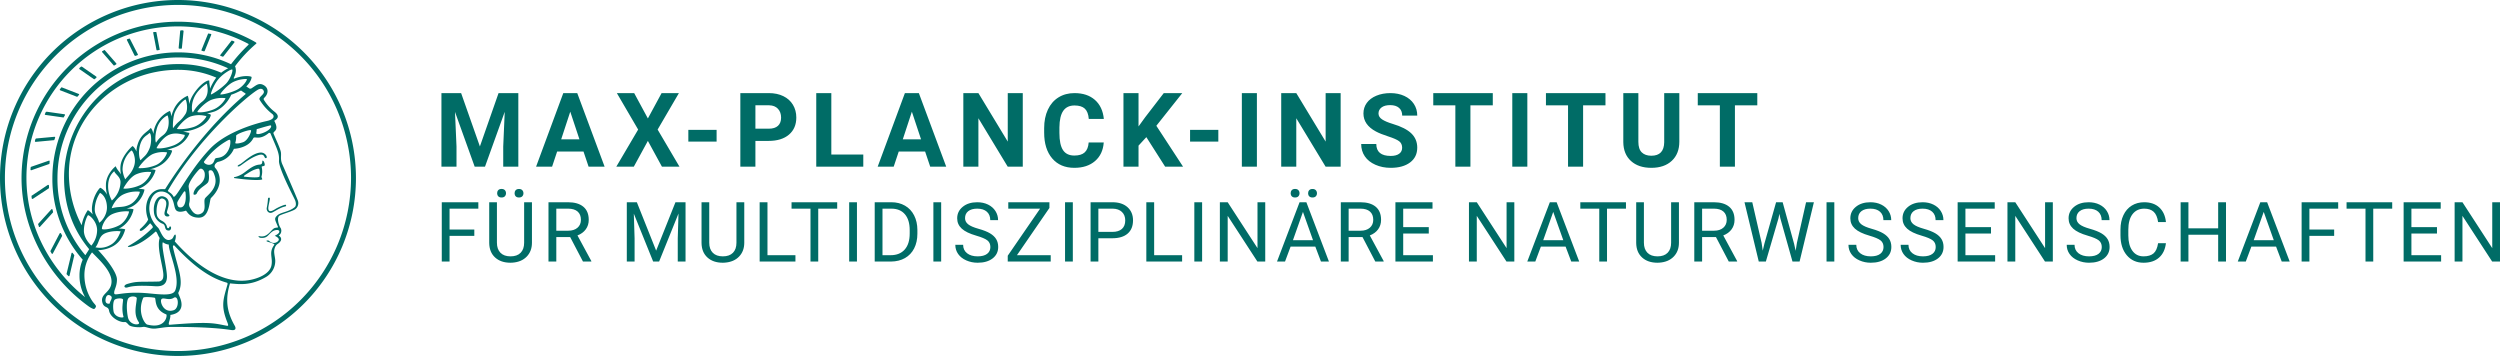 <svg xmlns="http://www.w3.org/2000/svg" viewBox="0 0 2107.7 300"><defs><style></style></defs><g transform="scale(1.429)" style="fill:#006c66"><path d="M105 0a105 105 0 1 0 105 105A105.1 105.1 0 0 0 105 0zm0 207.1A102.1 102.1 0 1 1 207.1 105 102.2 102.2 0 0 1 105 207.1z"/><path class="minerva-base-style" d="M166.6 97c-1.4-3.1-.5-5.1-.9-7.3s-2.7-7-4.3-10.8c-.7-1.7 3.8-1.3.4-7.6 0-.2 4.7-2 0-5.5a26.4 26.4 0 0 1-6-6.7 1 1 0 0 1 0-1.3c2.7-2.4 2.8-5.8-.1-7.5s-4.5 0-6.7 1.4c-.7.5-1.1.8-1.9.5l-1.8-1.2c2.7-2.6 3.3-5.2 3.1-5.6s-4.6-1.3-10.2 1l-.4-.3c2.3-3.9 1-6.7.9-6.9h-.1A81 81 0 0 1 151 25.9h.1c.2-.3.3-.6-.2-.9l-1-.6A92.4 92.4 0 0 0 12.7 105c0 29.5 15 57.9 39.4 75.6a13.5 13.5 0 0 0 2.8 1.6 1.1 1.1 0 0 0 1.1-.2l.3-.5a1 1 0 0 0 .3-.8c0-.7-.9-1.3-2.1-3a27.7 27.7 0 0 1-4.7-15.1 22.1 22.1 0 0 1 4.5-13.7c3.7 3.9 11.7 10.9 11.5 17.4s-6.9 6.8-5.4 12.2c.9 3.4 3.4 2 3.9 4.6.7 4.4 6.7 7.3 9.3 6.9.7-.1 1.2.4 2.4 1.7s6.2 1.6 8.2 1.2 4.1 1.4 8 .9 6.1-.9 8.2-.9 22.5-.3 36 1.8c2.4.4 3.1-.7 2.1-2.5-4.9-8.6-5.6-15.8-2.8-25 5 .4 12.2 1.7 21.6-4a11 11 0 0 0 5.1-9.5c-.1-2.1-1-4.7-.5-6.7s1.3-2.7 2.1-3.2c3.6-2.6 1-4.6.4-4.8a3.4 3.4 0 0 0 1.1-4.6c-.7-.7-2.7-6.2-.4-7.3s5.3-1.8 8.1-3.1a4.5 4.5 0 0 0 2.4-6c-1.4-3.6-8.8-20.6-9-21zM64.7 179.1c-.7.2-2.9.3-2.4-2.7s2.3-2.6 3.3-1.6-.7 2.8-.9 4.3zm87-125.9c1.2-.8 2.5-1.1 3.3-.4 2.6 2.6-2.9 4.1-1.8 6.1a30.7 30.7 0 0 0 7.5 8.4c1.2 1 1.4 3.1-3.3 4.1s-23.6 5.9-33.6 16.5c-12.5 13.2-20.4 30.3-21.5 28s-3.6-2.8-3.2-3.5c17.9-30.8 46-55.1 52.6-59.2zm8.2 21.7c-1 2.9-9.1 5.5-8.7 3.5s0-2.2.6-2.3 3.5-1.1 7.5-2.1c.4-.1.9.1.6.9zm-20.6 5.3c-.2-1.2 8.5-4.1 8.8-3.3s-1.8 6-4.7 7-4.7.9-4.6.4a11 11 0 0 0 .5-4.1zM119 125.8c-4 2.5-6.2-2.2-6.8-3.1a3.7 3.7 0 0 1-.5-3.1c.3-1.4.5-3.3-.4-9.3-.4-2.7 5-9.2 6.3-10.4s3.1.6 3.2 2.6c.3 3.6-1.8 5.6-3.9 7.2s-3.1 4.4-2.6 5.1a1.5 1.5 0 0 0 1.9-.9c1.5-3.3 6-4.9 6.7-6.7s.3-4.4.2-5.6.9-1.2 1.6-1.1 1.4 1.4 1.8 2.7c2.9 7.5-4.3 12-5.5 13.8s1.1 6.9-2 8.8zm6.1-29.1c-2.2 1.5-5.3-.5-4.7-1.4a43.7 43.7 0 0 1 11.5-11c3.4-2.1 3.8-2.3 4-1.1a10.6 10.6 0 0 1-2.6 7.5c-2.3 2.5-4.6 2.3-5.8 2.6s-.8 2.3-2.4 3.4zm-19.3 25.6c-1-.2-1.4-2.1-1.2-2.9s3.1-5.2 4-6.4a.5.5 0 0 1 .8.3c.6 4.1 0 9.8-3.6 9zM138 48.2a17.7 17.7 0 0 1 7.5-1.6c.8.1-1.9 4.8-6.6 6.8s-8.5 2.5-8.9 2.3 4.1-5.8 8-7.5zm-83.3 78.3c-1.5-1.7-2.8-2.6-2.9-2.5a22.4 22.4 0 0 0-3.6 8.9 65.4 65.4 0 0 1-7.5-27.9C39.3 69.6 69 41.1 105.2 41.2a56.8 56.8 0 0 1 22.4 4.6 31.3 31.3 0 0 0-3.7 6.6c0-1.9-.5-3.4-.4-4.6s-5.1.9-9.7 8.3a19.9 19.9 0 0 0-2.2 5.3c-.1-2.8-.7-4.9-.9-4.9a16.1 16.1 0 0 0-8.5 8.8 22.4 22.4 0 0 0-1.1 3.4c-.2-1.9-.7-3.2-.9-3.2s-5.9 2.3-8.6 8.9a15.4 15.4 0 0 0-1.1 4.6c-.5-2.3-1.4-3.7-1.7-3.4-1.9 2.4-5.7 3.5-7.6 9.6a13.2 13.2 0 0 0-.7 4.2c-.8-2-2-3.2-2.3-3.2s-6.1 5.5-7 10.9a15.8 15.8 0 0 0 .2 5.8c-1.1-1.8-2.5-3-3.1-4.8-.9.5-5.7 5-5.8 10.7a19.7 19.7 0 0 0 .7 6.1c-1.6-2.9-3.8-4.2-4.1-4.1s-4 4.1-4.8 11.1a11.8 11.8 0 0 0 .4 4.6zm74.1-79.7c2.8-3.4 7.6-6.1 8.2-5.8s-.8 5.6-3.9 8.6-8.1 6.2-8.6 6.1 1.7-5.9 4.3-8.9zm-9.3 13a21 21 0 0 0-5.6 6.4c-.5.9-1.9-5 1.7-10.6 2.2-3.5 6.6-6.6 6.5-6.2s2.1 6.6-2.6 10.4zm-10.1 7.5c-3.4 5.1-3.6 3.3-7.3 8.3-.2.2-.2-6.5 1.1-9.4 2.1-4.7 5.7-7.4 6.2-7.5s1.9 5.8 0 8.6zM98.3 77.4c-1.7 3-3.3 2.3-6.2 6.7-.3.4-1.1-3.6.7-9.1a12.6 12.6 0 0 1 5.9-6.9c.6-.1 1.7 5.7-.4 9.3zM88 88.1c-1.8 3.9-2.9 4-5 6.4-.3.4-1.8-3.7-.4-8.8s4-5.6 5.3-7 2 5.3.1 9.4zm-8.4 6.6a10.3 10.3 0 0 1-.4 3c-1.3 4.3-3.9 6.2-5.3 8.1a15.7 15.7 0 0 1-1.6-5.8 15.2 15.2 0 0 1 5.2-11.2c.8 0 2.1 3.2 2.1 5.9zm-8.5 12.8a14.9 14.9 0 0 1-5.1 10.8 17.7 17.7 0 0 1-2.2-7.6c-.2-6.3 2.4-8.5 3.6-9.7.5 1.8 3.7 3.2 3.7 6.5zM59 113.8c1.8.9 3.9 3.4 4.1 8.2s-3.2 8.7-4.6 9.4c-.9-3.7-2.6-4.4-2.6-8a18 18 0 0 1 3.1-9.6zm7.3 12.5c4.6-2 9.6-1.7 9.8-1.5s-1.5 5.9-5.9 8.2-9.5 2.7-10 2.1 1.5-6.8 6.1-8.8zm-.4-3.4c.3-1.5 3-6.5 7.1-8.3a18.4 18.4 0 0 1 9.4-1.5c.5.2-1.7 5.6-5.8 7.6s-6.5.9-10.7 2.2zm6.9-11.8c.2-.4 3.5-6.4 7.4-8.2a17.5 17.5 0 0 1 8.9-1.4c.3.1-1.8 5.4-6.2 7.6s-10.3 2.5-10.1 2zm8.9-11.9c-.3-.2 4.4-6.4 8.4-8.3a15.6 15.6 0 0 1 8.4-1c.3.3-1.9 5.5-6.5 7.5a24.2 24.2 0 0 1-10.3 1.8zm10.7-11.8c-.2-.2 3.4-6.3 7.4-7.9s7.7-.1 8.9 0-1.3 4.5-6.6 6.4-9 1.8-9.7 1.5zm12-11.4c.1-.3 4.1-5.9 8.1-7.3a16.4 16.4 0 0 1 9.2-.2c.5.2-2.8 5-7.7 6.5s-9.7 1.3-9.6 1zm12.1-9.9c-.5-.3 4.3-5.7 8.2-7.2a18 18 0 0 1 8.3-1c.3.2-2.5 4.9-7.1 6.7s-8.8 1.9-9.4 1.5zM50.2 175.3c-21.6-17.2-34.6-43.2-34.6-70.3a89.3 89.3 0 0 1 130.8-79.2.4.4 0 0 1 .1.7 97.3 97.3 0 0 0-10.2 11.4 73.1 73.1 0 0 0-31.3-7A74.3 74.3 0 0 0 30.9 105a72.1 72.1 0 0 0 17.9 48.2 23.1 23.1 0 0 0-1.9 9.4 25.6 25.6 0 0 0 3.3 12.7zm.2-24.8h-.1A69.2 69.2 0 0 1 33.9 105 71.2 71.2 0 0 1 105 33.9a70.1 70.1 0 0 1 29.6 6.4 22.6 22.6 0 0 0-4.1 2.6 63.1 63.1 0 0 0-25.5-5.1A67.3 67.3 0 0 0 37.8 105c0 16.1 5 30.2 14.8 42-.5.9-1.3 2.1-2.2 3.5zm3.5-5.6c-1.3-1.2-4.1-4.3-4.4-8.3v-.6c0-4.3 1.9-8.6 2.4-9s5.3 3.3 5.4 8.7a14.4 14.4 0 0 1-3.4 9.2zm8-7.2c3.9-1.8 9.6-1.4 9.3-1.1s-1.8 5.8-6.2 8a12.1 12.1 0 0 1-8.7 1.3c2.3-2.6 1.8-6.4 5.6-8.2zm5.2 46.5c-.6-2.7-.4-6.3.5-7.3s4.9-1.2 5-.1-1.1 5.4.3 10.2c-.3.7-4.6.4-5.8-2.8zm.3-11.1c-.3-2 1.6-3.9 1.6-8.2s-6.6-12.6-11.1-17.3a19.5 19.5 0 0 0 7.9-1.9c6.6-3.1 7.9-10.1 8.1-10.4a11 11 0 0 0-3.8-.4l.8-.4c6.4-3.5 8.1-11 7.8-11.1a17 17 0 0 0-4-.3l2-.7c6.8-2.7 8.7-10.3 8.5-10.6a16.1 16.1 0 0 0-3.5-.4l1.9-.8c6.2-3.1 8.4-10.1 8.1-10.3a10.5 10.5 0 0 0-3.3-.4 23.7 23.7 0 0 0 4.5-1.5c6.7-2.9 8.9-9.3 8.6-9.6a10.9 10.9 0 0 0-3-.5 34.5 34.5 0 0 0 4.4-1.3c6.6-2.2 9.2-8.5 8.8-8.6l-3.7-.8a24.5 24.5 0 0 0 6.6-1.3c7.1-2.4 9.6-6.7 9.8-8.6a6 6 0 0 0-2.3-.8 29.3 29.3 0 0 0 4.7-1.2c6.6-2.7 9.4-9.3 9.6-9.8a29.3 29.3 0 0 0 3.9-1.6l1.9-.9 1.6 1.1c1 .6 1.4.8.9 1.2C122 75 105 99.5 97.6 111.3c-.2.4-.6.3-1.3.3-7.9-.6-12.4 8.9-8.9 17.8-.4 1.8-4.2 5.3-4.5 5.5s-1 1.4.3 1.3 4.2-3.2 5.4-4.5c.4.6 2.2 2 1.3 2.8A63.6 63.6 0 0 1 76 145c-2.6 1.2 4.2 2.1 15.7-8.3.7-.6 1.5 2.4 2.5 3.7-2 6.5 2.9 19.1 2.1 23a2.8 2.8 0 0 1-2.8 2.7c-11.4.3-12.5-.3-18.3 1.4-2.7.8-2 2.6-.1 2.1s4.6-1.5 16.9-.7c3.1.1 6.5-.6 6.5-5.7s-3.6-18.4-2.4-20.3a6.9 6.9 0 0 0 3.5 1.4c-.2 4.5 7 19 3.8 27-1.2 3-6.4 2.7-15.4 1.8-15.3-1.5-20.3 1.8-20.6 0zm35.1 9.9c-5.9 2-8.3-4.9-7.3-6.4s4.4 1 7.3-.9 3.5 6.1 0 7.3zm-27 4.3c-.8-3.7-1.1-10 .4-11.5s4.9-.9 4.8.2c-.3 4.3-2.1 9.2 1.2 14.1 1.3 1.9-5.2 2.2-6.4-2.8zm11.4 4.2c-1.6-.4-6-7.4-2.4-15.8.3-.8 5.8-.3 6.8 0s-.8 6.8 6.8 9.8c.7.3-.1 8.8-11.2 6zm47.2-23.3c-2.5 8.8-3.8 12.3 0 21.9.5 1.3.9 2.3-.2 2.1-7.7-1.4-9.4-2.6-33.7-.6-1.7.2.6-3.4.3-5.8 2.2-.3 5.8-1.3 6.5-4.9s-2.1-7.6-1.8-8.2c3.5-6.7-.2-14.1-3.1-26.6-.3-1.2.4-1.7.9-1.1 15.6 16.9 25.5 20.2 30.9 21.8.5.2.4.8.2 1.4zm39.9-46.1c-3.3 2.9-8.3 3.1-10.3 4.9s-1.5 2.5-.4 5.2 1.1 1.7-1.1 2.3-4.1 5.8-8.8 4.9c-1.8-.3-.5.8.2.9 2.6.3 3.7-.5 4.6-1.4s2.2-2.4 3.6-2.9 2.9-.5 3 .6-1.9 2.1-2.7 2.5c1 .5 3.9 1.9 1.4 3.6s-4.6-.5-4.9-.7-1.7-.2-1.3.3 5.2 1.3 4.5 2.2c-3.5 4.7-.6 7.5-1.7 12.3s-7.7 7.5-12.8 8.4c-17.4 3.1-34.3-11.6-44.2-22.8.9-2.1.8-4.8-.1-3.8s-.7 2.4-2.8 2.9c-3.9 1-5.7-5.9-6.9-7.1-4.8-4.7-6.7-11.4-3.9-17.3s9-4.7 11.4-1.1 1.7 7 3.4 8.3 4.8.2 5.4 0 1.7 4.3 8 4.1 5.9-10.7 6.9-11.6c8.6-8.4 4.2-15.9 2.6-17.6s1-3.6 1.5-3.7a13 13 0 0 0 9.4-7.7s8.4-.2 11.4-6.2c.8-1.6 3.3 1.5 8.9-2.9a.8.8 0 0 1 1.4.3c3.7 8.9 5.2 11.3 4.9 15.8s8.7 21.5 9.4 23.1.8 3.4 0 4.2z"/><path class="minerva-base-style" d="M153.8 90c-4.9.2-10.6 6.2-12.4 7s-1.3 1.5-.2 1.1 5.9-4.7 10.7-6.4 3.6 1.8 5 1.6-.3-3.4-3.1-3.3zM154.9 94.8c-.4.1.4 2.2-1.7 2.3-4.6.3-8.3 4.7-11.1 6a12.9 12.9 0 0 1-3.8 1.4.3.3 0 0 0 .1.6c11.7 1.6 16.2 1.1 16.3.7s-.6-1.2-.4-1.7a11.3 11.3 0 0 0 .1-5.5c-.2-.8 1.8-.3 1.8-1.3s-.6-2.6-1.3-2.5zm-1.8 9.3c-.2.9-5.5.5-8.3.2-.7 0-1.8-.1.3-1.4s4.1-2.8 7.2-3.4a.8.8 0 0 1 .8.6 10.6 10.6 0 0 1 0 4zM168.4 120.8c-.9 0-4.5 1.6-5.9 2.5s-4.4 2.7-4.2-.8c.1-1.3.9-4.4.9-5.3s-1-.7-1.1 0a36.9 36.9 0 0 1-.7 5.3c-.4 1.8 1.2 4 3.6 2.7s4.8-2.9 7.3-3.4c.6-.1.7-1 .1-1zM100.5 133.6c-.7-.3-.5 1.2-1.4 1s-.2-1.3-1.8-3-2.8-1.2-4.3-3.6-.3-12 3.1-10.8 1.6 5 1 8 2.5 2.8 2.8 2.1-1.1-.9-1.4-1.9 3.5-7.6-1.8-9.4c-3.8-1.3-6.4 3.6-5.9 8.9a8 8 0 0 0 5.1 7.1c2.3.8.6 4 3.7 4 1.4 0 1.7-2.1.9-2.4zM131.3 33.4c.2.1.3 0 .5-.1l6.5-8.3a.5.5 0 0 0-.2-.6L137 24a.4.4 0 0 0-.5.1l-6.5 8.3c-.2.2-.1.5.2.6zM119.2 30l1.1.3a.5.5 0 0 0 .5-.3l3.8-9.4a.4.4 0 0 0-.3-.6l-1.2-.2h-.3l-3.9 9.6a.4.4 0 0 0 .3.6zM105.8 28.7h1.1c.2.1.4-.1.4-.3l1-10a.5.5 0 0 0-.4-.5h-1.1c-.3 0-.4.2-.5.4l-.9 10a.4.4 0 0 0 .4.4zM92.8 29.7l1.1-.2c.2 0 .4-.2.3-.4l-1.9-9.9c0-.2-.2-.4-.4-.3h-1.2c-.2.1-.4.3-.3.5l1.9 9.9c0 .3.2.4.5.4zM79.4 32.8l.5.2 1.1-.4a.4.4 0 0 0 .3-.6l-4.6-9a.4.4 0 0 0-.5-.2l-1 .3a.4.4 0 0 0-.3.6zM67 38.5c.1.2.3.2.5.1l1-.6a.4.4 0 0 0 .1-.6l-6.7-7.7c-.2-.2-.4-.2-.5-.1l-1 .6c-.3.1-.3.4-.1.6zM55.4 46.7c.2.1.4.1.5-.1l.9-.7a.5.5 0 0 0 0-.7l-8.5-5.9h-.5l-.9.8a.5.5 0 0 0 0 .7zM45.4 57.1a.4.4 0 0 0 .4-.2l.8-.9c.2-.2.1-.5-.2-.6l-9.8-3.8c-.2-.1-.4-.1-.5.1l-.7.9a.4.4 0 0 0 .2.7zM26.8 67.8l10.5 1.5c.2 0 .4-.1.4-.3l.6-1a.4.4 0 0 0-.3-.6l-10.5-1.5-.5.2a5.4 5.4 0 0 1-.5 1.1.4.4 0 0 0 .3.6zM21.1 83.7l10.7-1a.3.3 0 0 0 .3-.3 7.6 7.6 0 0 0 .4-1.1.4.4 0 0 0-.4-.6l-10.8 1-.4.3-.3 1.2c0 .3.2.6.5.5zM29.2 96.5c0-.4.1-.9.1-1.3s-.2-.5-.5-.4l-10.4 3.6c-.2.1-.3.2-.3.4s-.1.8-.1 1.2a.4.4 0 0 0 .6.4l10.3-3.6a.3.3 0 0 0 .3-.3zM28.9 110.8v-1.3a.5.5 0 0 0-.7-.4l-9.4 6.3c-.2 0-.2.2-.2.4s.1.8.1 1.2a.5.5 0 0 0 .7.3l9.4-6.2c.1-.1.2-.2.1-.3zM31.3 125l-.3-1.3a.4.4 0 0 0-.7-.2l-7.7 8.5c-.1.1-.2.3-.1.4s.3.8.4 1.2a.4.4 0 0 0 .7.2l7.6-8.4c.1-.1.1-.2.1-.4zM35.2 137.7 29.8 148c-.1.1 0 .3 0 .4l.7 1.2a.4.4 0 0 0 .7-.1l5.4-10.2c0-.1.1-.2 0-.4l-.6-1.2a.5.5 0 0 0-.8 0zM42.9 149.3c-.2-.3-.7-.2-.7.1l-2.9 12c-.1.2 0 .3 0 .4l1 1a.4.4 0 0 0 .7-.1l2.8-11.9c.1-.1 0-.2 0-.3z"/></g><path d="M5.5-62h16.594l15.828 44.971L53.656-62h16.672V0H57.594v-16.951l1.265-29.262L42.234 0h-8.718L16.922-46.166l1.281 29.215V0H5.5v-62zM129.563 0l-4.282-12.719h-22.25L98.797 0h-13.5l22.937-62H120l23.063 62h-13.5zm-15.454-46.339L106.453-23h15.406l-7.75-23.339zM168-62l11.547 21.369L191.109-62h14.594l-17.937 30.741L206.172 0h-14.781l-11.844-21.715L167.703 0h-14.765l18.406-31.259L153.391-62H168zm69.484 31v9.859h-23.828V-31h23.828zm43.844 9.297h-11.125V0H257.5v-62h24.031q6.953 0 12.219 2.564 5.266 2.564 8.102 7.281 2.836 4.718 2.836 10.745 0 9.151-6.204 14.429-6.203 5.278-17.156 5.278zm-11.125-30.016V-32h11.328q5.047 0 7.688-2.415 2.64-2.415 2.64-6.91 0-4.607-2.664-7.461-2.664-2.853-7.367-2.933h-11.625zm64-10.281v51.797h26.953V0H321.5v-62h12.703zm83.36 62-4.282-12.719h-22.25L386.797 0h-13.5l22.937-62H408l23.063 62h-13.5zm-15.454-46.339L394.453-23h15.406l-7.75-23.339zM495.609-62V0h-12.703l-24.703-40.804V0H445.5v-62h12.703l24.75 40.883V-62h12.656zm55.563 41.625h12.703q-.719 9.953-7.344 15.664T539.078 1q-11.859 0-18.648-7.937t-6.789-21.791v-3.747q0-8.846 3.132-15.579 3.133-6.732 8.954-10.339Q531.547-62 539.234-62q10.672 0 17.188 5.719 6.516 5.718 7.531 16.047h-12.687q-.469-5.969-3.328-8.657-2.86-2.687-8.704-2.687-6.343 0-9.492 4.513-3.148 4.514-3.242 14.006v4.622q0 9.911 3.031 14.494 3.032 4.584 9.547 4.584 5.875 0 8.774-2.688 2.898-2.687 3.32-8.328zM615.625 0l-15.828-24.875-6.594 7.154V0H580.5v-62h12.703v28.099l5.578-7.705L614.484-62h15.61l-21.875 27.549L630.734 0h-15.109zm44.859-31v9.859h-23.828V-31h23.828zM693-62V0h-12.687v-62H693zm70.609 0V0h-12.703l-24.703-40.804V0H713.5v-62h12.703l24.75 40.883V-62h12.656zm51.844 46.037q0-3.566-2.539-5.473-2.539-1.908-9.141-4.032-6.601-2.125-10.46-4.192-10.485-5.629-10.485-15.191 0-4.975 2.813-8.87 2.812-3.894 8.078-6.087Q798.984-62 805.547-62q6.609 0 11.766 2.387 5.156 2.386 8.015 6.716 2.86 4.33 2.86 9.85H815.5q0-4.19-2.672-6.509t-7.484-2.319q-4.656 0-7.242 1.945-2.586 1.945-2.586 5.11 0 2.979 3.031 4.986 3.031 2.007 8.906 3.782 10.828 3.238 15.781 8.049 4.954 4.81 4.954 11.971 0 7.971-6.047 12.502Q816.094 1 805.844 1q-7.11 0-12.946-2.589-5.835-2.588-8.906-7.097-3.07-4.509-3.07-10.433h12.734q0 10.088 12.188 10.088 4.531 0 7.07-1.822 2.539-1.822 2.539-5.11zM891.875-62v10.281h-18.859V0h-12.703v-51.719h-18.625V-62h50.187zM921-62V0h-12.687v-62H921zm65.875 0v10.281h-18.859V0h-12.703v-51.719h-18.625V-62h50.187zm49.516 0h12.75v40.933q0 10.198-6.328 16.133Q1036.484 1 1025.516 1q-10.782 0-17.133-5.761-6.352-5.761-6.477-15.833V-62h12.703v41.082q0 6.126 2.899 8.92 2.898 2.795 8.008 2.795 10.718 0 10.875-11.368V-62zm78.484 0v10.281h-18.859V0h-12.703v-51.719h-18.625V-62h50.187z" transform="translate(366.666 140.495)" style="fill:#006c66"/><path d="M33.219-27v5.359H12.344V0H5.781v-50h30.828v5.406H12.344V-27h20.875zm42-23h6.594v34.211q-.032 7.107-4.422 11.632Q73 .368 65.469.921L63.734 1q-8.171 0-13.023-4.462t-4.93-12.264V-50h6.5v34.112q0 5.456 2.977 8.485 2.976 3.028 8.476 3.028 5.563 0 8.524-3.005 2.961-3.005 2.961-8.476V-50zm-22.766-7.594q0-1.547.938-2.586.937-1.039 2.789-1.039 1.851 0 2.804 1.039.954 1.039.954 2.578t-.954 2.571Q58.031-54 56.18-54q-1.852 0-2.789-1.031-.938-1.032-.938-2.563zm14.703.031q0-1.518.938-2.571.937-1.054 2.781-1.054t2.805 1.054q.961 1.053.961 2.579 0 1.526-.961 2.54Q72.719-54 70.875-54q-1.844 0-2.781-1.015-.938-1.014-.938-2.548zM124.828 0l-10.797-20.625h-11.687V0H95.75v-50h16.469q8.406 0 12.937 3.794 4.532 3.794 4.532 11.041 0 4.614-2.516 8.029-2.516 3.414-6.984 5.117L131.875-.415V0h-7.047zm-22.484-44.594V-26h10.078q4.891 0 7.781-2.496 2.891-2.495 2.891-6.67 0-4.544-2.758-6.971-2.758-2.426-7.945-2.457h-10.047zM161.781-50h8.469l16.266 40.801L202.797-50h8.5V0h-6.563v-19.466l.625-21.021L189.016 0H184l-16.312-40.392.656 20.926V0h-6.563v-50zm92.438 0h6.594v34.211q-.032 7.107-4.422 11.632Q252 .368 244.469.921L242.734 1q-8.171 0-13.023-4.462t-4.93-12.264V-50h6.5v34.112q0 5.456 2.977 8.485 2.976 3.028 8.476 3.028 5.563 0 8.524-3.005 2.961-3.005 2.961-8.476V-50zm26.156 0v44.641h23.578V0h-30.172v-50h6.594zm58.781 0v5.406h-15.984V0h-6.531v-44.594h-15.969V-50h38.484zm16.657 0V0h-6.563v-50h6.563zm28.734 50h-13.766v-50h14.047q6.485 0 11.477 2.881 4.992 2.88 7.711 8.21 2.718 5.33 2.75 12.221v3.203q0 7.064-2.719 12.386-2.719 5.322-7.758 8.179T384.547 0zM385-44.594h-7.656v39.235h6.906q7.578 0 11.805-4.747 4.226-4.748 4.226-13.519v-2.923q0-8.52-3.984-13.251-3.984-4.732-11.297-4.795zM426.813-50V0h-6.563v-50h6.563zm29.625 28.188q-8.438-2.415-12.282-5.945-3.843-3.529-3.843-8.702 0-5.875 4.695-9.708T457.219-50q5.14 0 9.156 1.984 4.016 1.985 6.219 5.469 2.203 3.484 2.203 7.625h-6.594q0-4.516-2.875-7.094-2.875-2.578-8.109-2.578-4.844 0-7.563 2.124-2.718 2.123-2.718 5.903 0 3.034 2.578 5.126 2.578 2.092 8.781 3.827 6.203 1.734 9.711 3.831t5.195 4.896q1.688 2.799 1.688 6.587 0 6.034-4.711 9.667T457.563 1q-5.125 0-9.571-1.969-4.445-1.969-6.851-5.383-2.407-3.414-2.407-7.757h6.594q0 4.515 3.336 7.125 3.336 2.609 8.899 2.609 5.203 0 7.968-2.109 2.766-2.11 2.766-5.752 0-3.643-2.563-5.636-2.562-1.992-9.296-3.94zm61.64-23.376L490.703-5.359h28.469V0h-36.234v-4.922l27.281-39.672h-26.828V-50h34.687v4.812zM537.813-50V0h-6.563v-50h6.563zm33.25 30.359h-11.719V0h-6.563v-50h18.344q8.172 0 12.805 4.183 4.633 4.182 4.633 11.059 0 7.269-4.532 11.193-4.531 3.924-12.968 3.924zm-11.719-24.953V-25h11.781q5.266 0 8.07-2.494Q582-29.989 582-34.679q0-4.471-2.805-7.146-2.804-2.675-7.695-2.769h-12.156zM606.375-50v44.641h23.578V0h-30.172v-50h6.594zm40.438 0V0h-6.563v-50h6.563zm53.218 0V0h-6.609l-25.047-38.524V0h-6.594v-50h6.594L693.5-11.303V-50h6.531zm46.985 50-4.766-12.594h-20.844L716.719 0h-6.766l19.016-50h5.734l19.031 50h-6.718zm-15.188-41.868L723.391-18h16.922l-8.485-23.868zm-10.375-15.726q0-1.547.938-2.586.937-1.039 2.789-1.039 1.851 0 2.804 1.039.954 1.039.954 2.578t-.954 2.571Q727.031-54 725.18-54q-1.852 0-2.789-1.031-.938-1.032-.938-2.563zm14.703.031q0-1.518.938-2.571.937-1.054 2.781-1.054t2.805 1.054q.961 1.053.961 2.579 0 1.526-.961 2.54Q741.719-54 739.875-54q-1.844 0-2.781-1.015-.938-1.014-.938-2.548zM792.828 0l-10.797-20.625h-11.687V0h-6.594v-50h16.469q8.406 0 12.937 3.794 4.532 3.794 4.532 11.041 0 4.614-2.516 8.029-2.516 3.414-6.984 5.117L799.875-.415V0h-7.047zm-22.484-44.594V-26h10.078q4.891 0 7.781-2.496 2.891-2.495 2.891-6.67 0-4.544-2.758-6.971-2.758-2.426-7.945-2.457h-10.047zM837.906-29v5.375h-21.562v18.266h25.047V0h-31.61v-50h31.266v5.406h-24.703V-29h21.562zm72.125-21V0h-6.609l-25.047-38.524V0h-6.594v-50h6.594L903.5-11.303V-50h6.531zm47.985 50-4.766-12.594h-20.844L927.719 0h-6.766l19.016-50h5.734l19.031 50h-6.718zm-15.188-41.868L934.391-18h16.922l-8.485-23.868zM1004.156-50v5.406h-15.984V0h-6.531v-44.594h-15.969V-50h38.484zm38.063 0h6.594v34.211q-.032 7.107-4.422 11.632Q1040 .368 1032.469.921l-1.735.079q-8.171 0-13.023-4.462t-4.93-12.264V-50h6.5v34.112q0 5.456 2.977 8.485 2.976 3.028 8.476 3.028 5.563 0 8.524-3.005 2.961-3.005 2.961-8.476V-50zm48.609 50-10.797-20.625h-11.687V0h-6.594v-50h16.469q8.406 0 12.937 3.794 4.532 3.794 4.532 11.041 0 4.614-2.516 8.029-2.516 3.414-6.984 5.117l11.687 21.604V0h-7.047zm-22.484-44.594V-26h10.078q4.891 0 7.781-2.496 2.891-2.495 2.891-6.67 0-4.544-2.758-6.971-2.758-2.426-7.945-2.457h-10.047zM1110.641-50l7.875 34.239.953 6.593 1.406-5.95L1130.719-50h5.531l9.609 34.882 1.36 6.044 1.062-6.719L1156-50h6.594l-12.063 50h-5.984l-10.25-36.436-.781-3.815-.782 3.815L1122.094 0h-5.985l-12.031-50h6.563zm69.172 0V0h-6.563v-50h6.563zm29.625 28.188q-8.438-2.415-12.282-5.945-3.843-3.529-3.843-8.702 0-5.875 4.695-9.708T1210.219-50q5.14 0 9.156 1.984 4.016 1.985 6.219 5.469 2.203 3.484 2.203 7.625h-6.594q0-4.516-2.875-7.094-2.875-2.578-8.109-2.578-4.844 0-7.563 2.124-2.718 2.123-2.718 5.903 0 3.034 2.578 5.126 2.578 2.092 8.781 3.827 6.203 1.734 9.711 3.831t5.195 4.896q1.688 2.799 1.688 6.587 0 6.034-4.711 9.667T1210.563 1q-5.125 0-9.571-1.969-4.445-1.969-6.851-5.383-2.407-3.414-2.407-7.757h6.594q0 4.515 3.336 7.125 3.336 2.609 8.899 2.609 5.203 0 7.968-2.109 2.766-2.11 2.766-5.752 0-3.643-2.563-5.636-2.562-1.992-9.296-3.94zm44 0q-8.438-2.415-12.282-5.945-3.843-3.529-3.843-8.702 0-5.875 4.695-9.708T1254.219-50q5.14 0 9.156 1.984 4.016 1.985 6.219 5.469 2.203 3.484 2.203 7.625h-6.594q0-4.516-2.875-7.094-2.875-2.578-8.109-2.578-4.844 0-7.563 2.124-2.718 2.123-2.718 5.903 0 3.034 2.578 5.126 2.578 2.092 8.781 3.827 6.203 1.734 9.711 3.831t5.195 4.896q1.688 2.799 1.688 6.587 0 6.034-4.711 9.667T1254.563 1q-5.125 0-9.571-1.969-4.445-1.969-6.851-5.383-2.407-3.414-2.407-7.757h6.594q0 4.515 3.336 7.125 3.336 2.609 8.899 2.609 5.203 0 7.968-2.109 2.766-2.11 2.766-5.752 0-3.643-2.563-5.636-2.562-1.992-9.296-3.94zM1311.906-29v5.375h-21.562v18.266h25.047V0h-31.61v-50h31.266v5.406h-24.703V-29h21.562zm52.125-21V0h-6.609l-25.047-38.524V0h-6.594v-50h6.594l25.125 38.697V-50h6.531zm29.407 28.188q-8.438-2.415-12.282-5.945-3.843-3.529-3.843-8.702 0-5.875 4.695-9.708T1394.219-50q5.14 0 9.156 1.984 4.016 1.985 6.219 5.469 2.203 3.484 2.203 7.625h-6.594q0-4.516-2.875-7.094-2.875-2.578-8.109-2.578-4.844 0-7.563 2.124-2.718 2.123-2.718 5.903 0 3.034 2.578 5.126 2.578 2.092 8.781 3.827 6.203 1.734 9.711 3.831t5.195 4.896q1.688 2.799 1.688 6.587 0 6.034-4.711 9.667T1394.563 1q-5.125 0-9.571-1.969-4.445-1.969-6.851-5.383-2.407-3.414-2.407-7.757h6.594q0 4.515 3.336 7.125 3.336 2.609 8.899 2.609 5.203 0 7.968-2.109 2.766-2.11 2.766-5.752 0-3.643-2.563-5.636-2.562-1.992-9.296-3.94zm59.343 6.328h6.61q-.938 7.906-5.836 12.195Q1448.656 1 1440.516 1q-8.813 0-14.133-6.311-5.32-6.31-5.32-16.875v-4.768q0-6.919 2.484-12.17t7.023-8.063Q1435.109-50 1441.094-50q7.937 0 12.719 4.43 4.781 4.429 5.578 12.257h-6.61q-.843-5.953-3.703-8.617-2.859-2.664-7.984-2.664-6.281 0-9.852 4.632-3.57 4.633-3.57 13.181v4.796q0 8.081 3.383 12.845 3.383 4.765 9.461 4.765 5.468 0 8.39-2.477 2.922-2.476 3.875-8.632zM1510.031-50V0h-6.609v-22.625h-25.078V0h-6.563v-50h6.563v22h25.078v-22h6.609zm46.985 50-4.766-12.594h-20.844L1526.719 0h-6.766l19.016-50h5.734l19.031 50h-6.718zm-15.188-41.868L1533.391-18h16.922l-8.485-23.868zM1601.219-27v5.359h-20.875V0h-6.563v-50h30.828v5.406h-24.265V-27h20.875zm48.937-23v5.406h-15.984V0h-6.531v-44.594h-15.969V-50h38.484zm37.75 21v5.375h-21.562v18.266h25.047V0h-31.61v-50h31.266v5.406h-24.703V-29h21.562zm53.125-21V0h-6.609l-25.047-38.524V0h-6.594v-50h6.594l25.125 38.697V-50h6.531z" transform="translate(366.666 220.505)" style="fill:#006c66"/></svg>